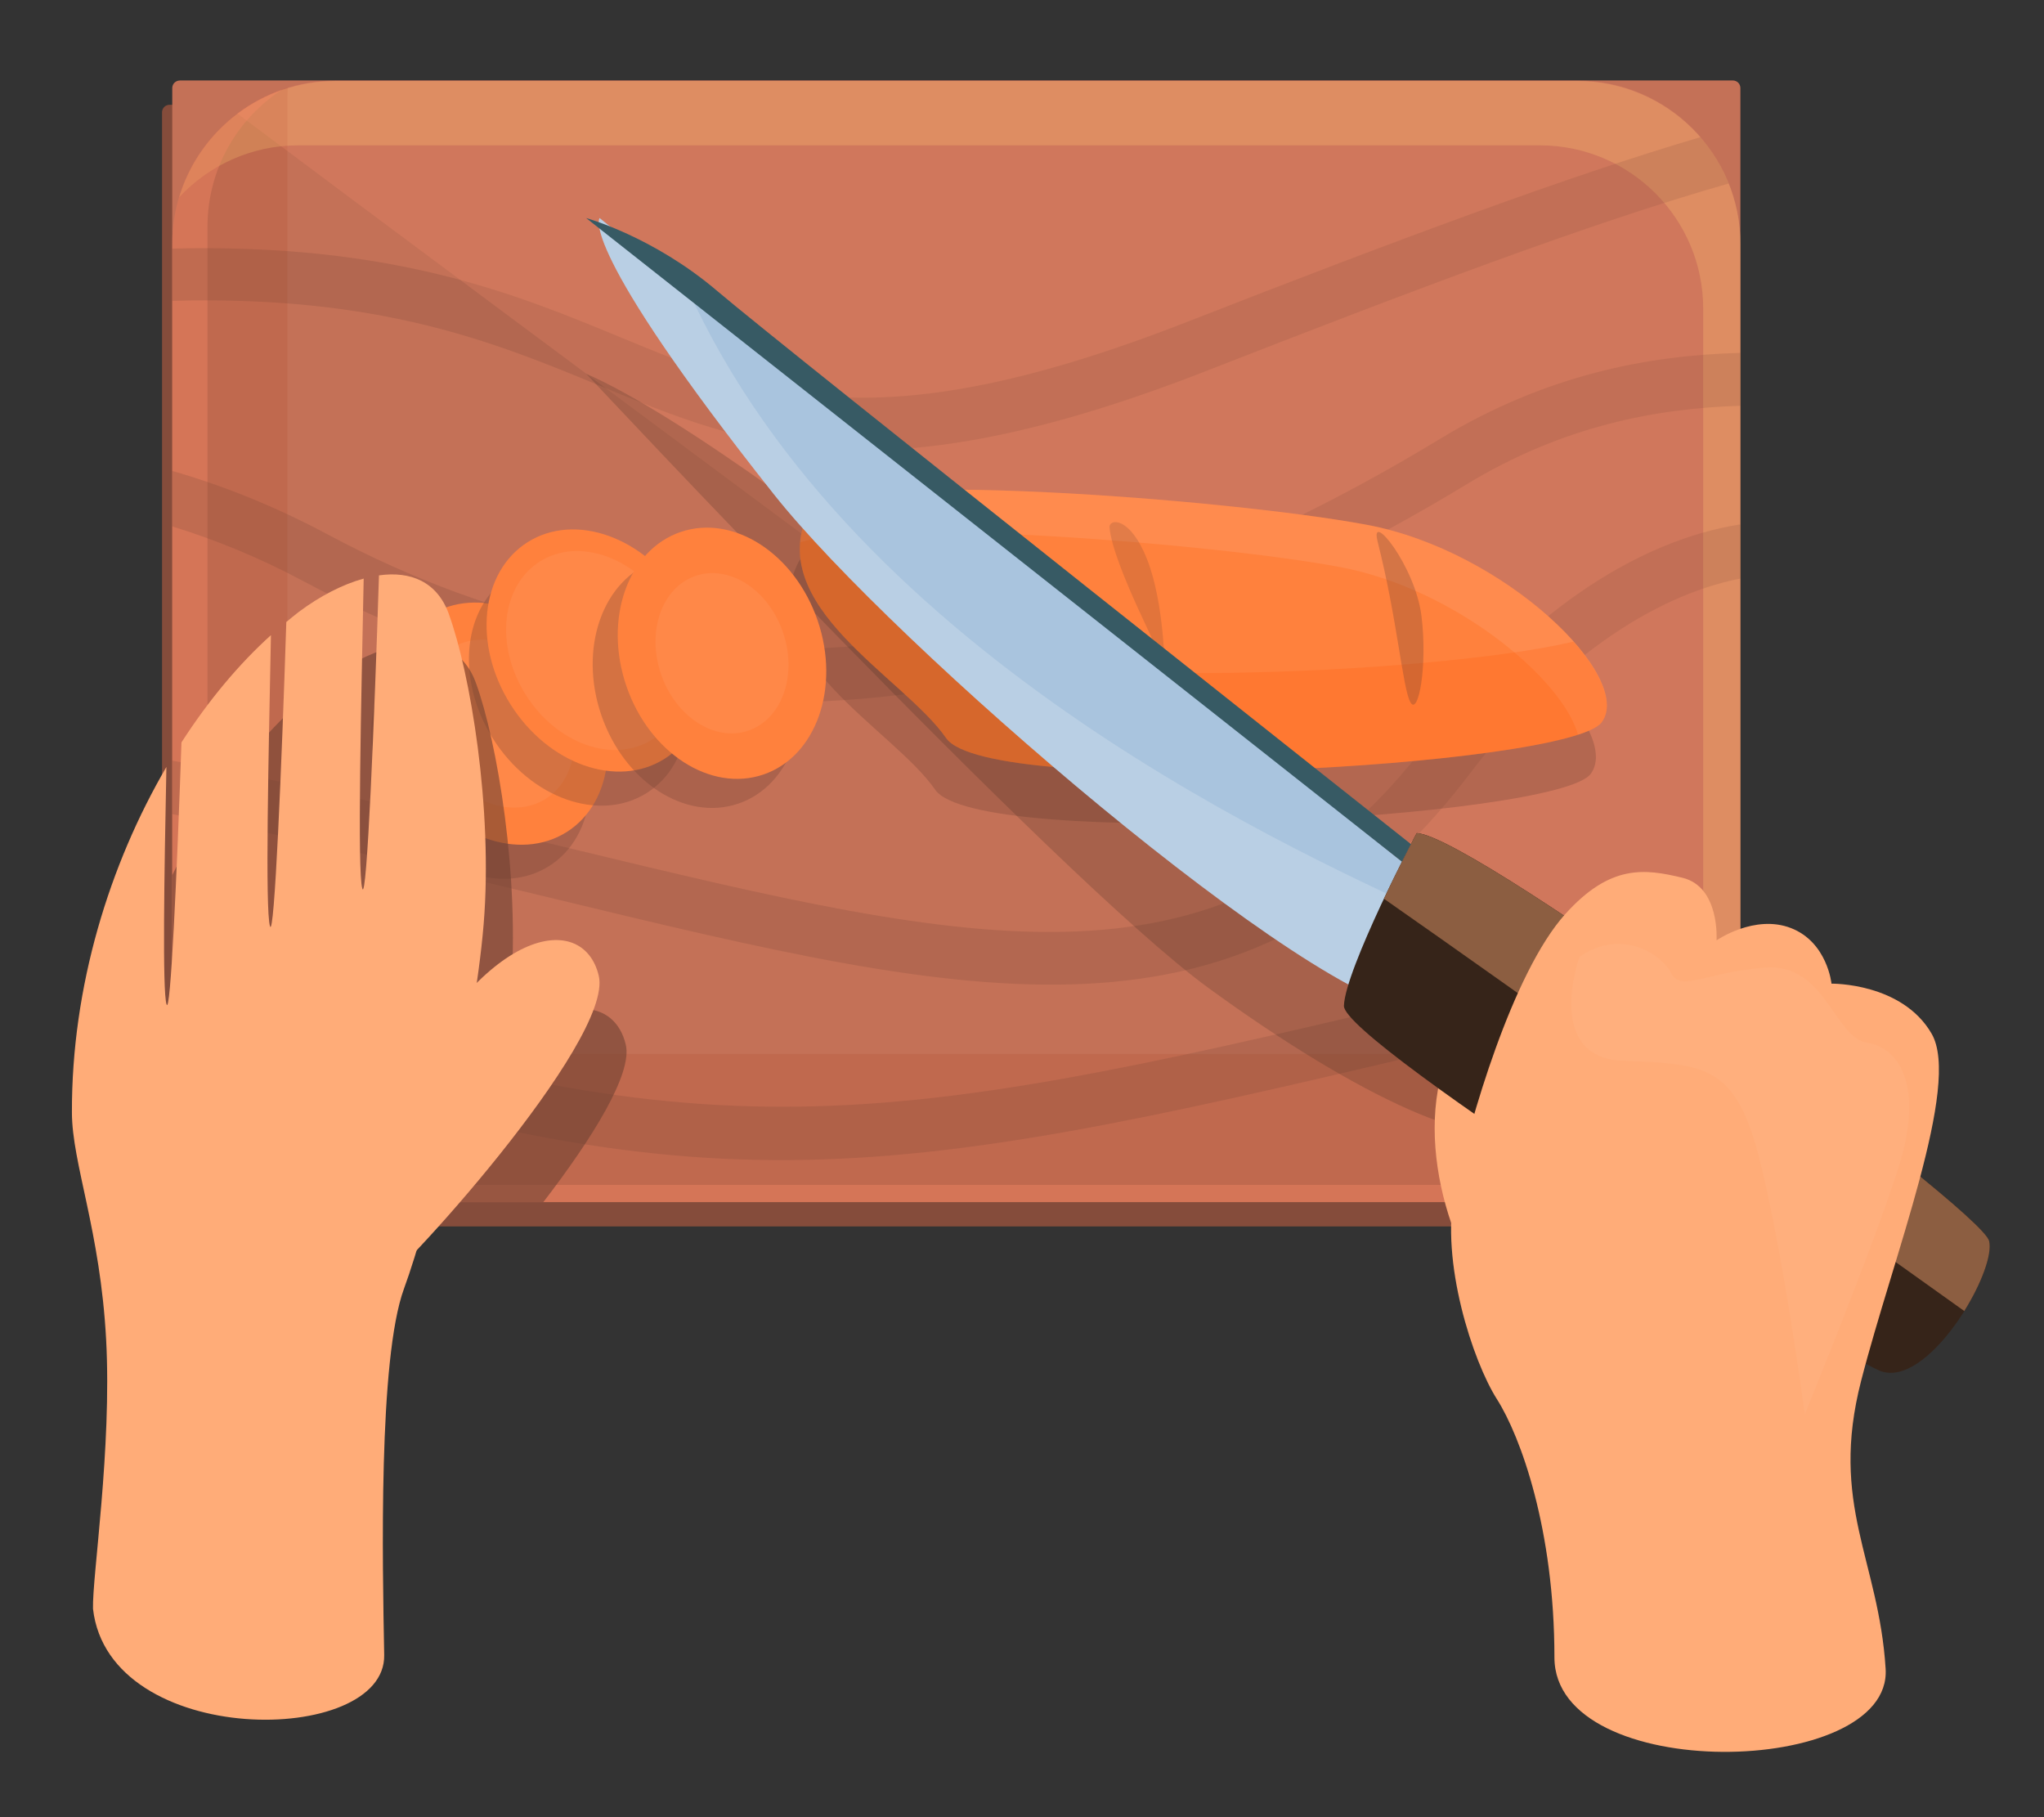 <?xml version="1.0" encoding="UTF-8"?>
<svg id="Layer_2" data-name="Layer 2" xmlns="http://www.w3.org/2000/svg" viewBox="0 0 540 480">
  <rect x="0" y="0" width="540" height="480" fill="#333333" stroke="none"/>
  <defs>
    <style>
      .cls-1, .cls-2, .cls-3, .cls-4, .cls-5, .cls-6, .cls-7, .cls-8, .cls-9, .cls-10, .cls-11, .cls-12, .cls-13, .cls-14, .cls-15, .cls-16, .cls-17, .cls-18, .cls-19, .cls-20, .cls-21, .cls-22, .cls-23 {
        stroke-width: 0px;
      }

      .cls-1, .cls-2, .cls-5 {
        opacity: .3;
      }

      .cls-1, .cls-3, .cls-10, .cls-16 {
        fill: #704132;
      }

      .cls-2 {
        fill: #ff9861;
      }

      .cls-3, .cls-4, .cls-24, .cls-11, .cls-12, .cls-15, .cls-19 {
        opacity: .2;
      }

      .cls-4 {
        fill: #ffb891;
      }

      .cls-5 {
        fill: #ffcd71;
      }

      .cls-6 {
        fill: #375a64;
      }

      .cls-7 {
        fill: none;
      }

      .cls-8 {
        fill: #ffac78;
      }

      .cls-9 {
        fill: #854c3b;
      }

      .cls-11, .cls-21 {
        fill: #362419;
      }

      .cls-12 {
        fill: #ff9371;
      }

      .cls-13 {
        fill: #ffd0b3;
      }

      .cls-13, .cls-17 {
        opacity: .1;
      }

      .cls-14 {
        fill: #a9c4de;
      }

      .cls-15 {
        fill: #ff5900;
      }

      .cls-16 {
        opacity: .6;
      }

      .cls-17 {
        fill: #9e2600;
      }

      .cls-18 {
        fill: #fc9270;
        opacity: .4;
      }

      .cls-19 {
        fill: #fcfcfc;
      }

      .cls-20 {
        fill: #c47157;
      }

      .cls-22 {
        fill: #8c5e41;
      }

      .cls-23 {
        fill: #ff813d;
      }
    </style>
  </defs>
  <g id="Layer_2-2" data-name="Layer 2">
    <g>
      <g>
        <g>
          <rect class="cls-9" x="42.81" y="27.68" width="414.29" height="296.28" rx="1.98" ry="1.98"/>
          <path class="cls-20" d="m47.49,21.26h410.32c1.1,0,1.98.89,1.98,1.98v292.31c0,1.1-.89,1.98-1.98,1.98H47.49c-1.1,0-1.98-.89-1.98-1.98V23.25c0-1.1.89-1.98,1.98-1.98Z"/>
          <path class="cls-5" d="m416.63,21.4H88.67c-19.5,0-35.97,12.94-41.32,30.7,7.88-8.42,19.05-13.71,31.49-13.71h327.96c23.84,0,43.17,19.33,43.17,43.17v209.94c0,4.34-.65,8.52-1.84,12.47,7.22-7.72,11.68-18.06,11.68-29.46V64.56c0-23.84-19.33-43.17-43.17-43.17Z"/>
          <path class="cls-18" d="m425.94,312.99H97.99c-23.84,0-43.17-19.33-43.17-43.17V59.88c0-15.16,7.83-28.48,19.66-36.18-16.86,5.88-28.98,21.87-28.98,40.73v209.94c0,23.84,19.33,43.17,43.17,43.17h327.96c8.68,0,16.74-2.58,23.51-6.99-4.45,1.55-9.21,2.44-14.19,2.44Z"/>
          <path class="cls-17" d="m447.06,278.41H119.11c-23.84,0-43.17-19.33-43.17-43.17V25.3c0-.73.07-1.43.11-2.15-17.68,5.4-30.54,21.84-30.54,41.28v209.94c0,23.84,19.33,43.17,43.17,43.17h327.96c23.12,0,41.93-18.18,43.06-41.02-3.99,1.22-8.23,1.89-12.62,1.89Z"/>
          <g class="cls-24">
            <path class="cls-10" d="m373.09,264.81c-143.32,34.08-189.24,41.53-327.59-6.59v14.73c138.45,47.65,185.9,39.83,330.81,5.4,36.38-8.65,63.26-8.01,83.48-3.79,0-.06,0-.12,0-.18v-13.88c-21.63-4.06-49.82-4.45-86.71,4.32Z"/>
            <path class="cls-10" d="m45.5,65.67v13.79c55.12-1.46,85.31,11,112.97,22.43,39.17,16.19,73,30.17,160.38-3.96,54.24-21.19,101.12-38.98,137.86-49.46-1.8-4.51-4.33-8.63-7.45-12.25-34.15,10.04-78.25,26.38-135.48,48.74-82.17,32.11-112.1,19.73-150,4.07-27.65-11.43-59.96-24.77-118.28-23.37Z"/>
            <path class="cls-10" d="m86.67,141.22c-13.87-7.43-27.69-12.95-41.17-16.83v14.66c11.44,3.52,23.05,8.25,34.61,14.44,93.52,50.06,196.98,41.43,307.52-25.65,25.2-15.29,49.92-19.99,72.17-20.65v-13.98c-24.16.62-51.29,5.68-79.39,22.73-106.03,64.35-204.85,72.85-293.73,25.28Z"/>
            <path class="cls-10" d="m147.06,237.55c110,26.53,182.68,44.05,241.26-33.2,21.81-28.75,47.58-46.85,71.48-51.53v-14.32c-28.06,4.4-57.52,24.42-82.56,57.44-53.09,69.99-118.52,54.21-226.92,28.08-27.47-6.62-58.61-14.13-92.29-20.77-4.33-.85-8.47-1.61-12.52-2.32v14.13c3.19.57,6.45,1.18,9.84,1.85,33.4,6.58,64.38,14.05,91.72,20.64Z"/>
          </g>
          <path class="cls-12" d="m459.79,274.37V64.43c0-23.84-19.33-43.17-43.17-43.17H88.67c-9.76,0-18.73,3.28-25.96,8.74,62.15,46.64,276.73,205.76,377.53,280.48,11.77-7.71,19.56-20.99,19.56-36.11Z"/>
        </g>
        <path class="cls-1" d="m210.93,148.51c-12.53,25.07,24.95,43.94,36.13,60.09,11.18,16.15,164.5,7.61,173.19-4.19,8.7-11.8-25.47-45.34-62.11-52.17-36.65-6.83-141.62-14.91-147.21-3.73Z"/>
        <path class="cls-23" d="m213.83,134.88c-12.53,25.07,24.95,43.94,36.13,60.09,11.18,16.15,164.5,7.61,173.19-4.19,8.7-11.8-25.47-45.34-62.11-52.17-36.65-6.83-141.62-14.91-147.21-3.73Z"/>
        <path class="cls-4" d="m361.03,138.61c-36.65-6.83-141.62-14.91-147.21-3.73-1.43,2.87-2.19,5.65-2.42,8.36,21.55-6.74,109.65.4,142.59,6.54,30.28,5.65,58.79,29.5,62.9,44.28,3.23-1.05,5.42-2.15,6.25-3.28,8.7-11.8-25.47-45.34-62.11-52.17Z"/>
        <path class="cls-15" d="m254.27,168.88c-7.47-10.8-26.69-22.81-34.87-37.08-2.96.8-4.94,1.81-5.57,3.09-12.53,25.07,24.95,43.94,36.13,60.09,11.18,16.15,164.5,7.61,173.19-4.19,3.45-4.69.08-12.8-7.46-21.31-37.81,8.95-151.83,13.26-161.42-.59Z"/>
        <path class="cls-11" d="m154.86,98.71s124.19,132.93,164.35,162.22c40.17,29.29,73.7,44.36,81.99,35.91,8.29-8.45,7.87-12.42-26.92-36.02-34.78-23.6-169.69-140.35-219.43-162.1Z"/>
        <path class="cls-14" d="m158.4,57.6l261.38,209.57s-16.15,1.32-44.51,0c-28.37-1.31-139.43-97-170.81-136.59-52.17-65.84-46.05-72.98-46.05-72.98Z"/>
        <path class="cls-8" d="m387.29,332.5c-11.27-23-14.21-58.18,11.95-73.29,26.16-15.11,37.81-2.03,30.29,30.44-7.52,32.47-42.25,42.85-42.25,42.85Z"/>
        <path class="cls-19" d="m375.27,267.18c15.84.74,27.86.65,35.4.43-8.48-10.57-19.42-19.96-29.34-24.6-34.41-16.08-155.31-68.34-199.73-166.81l-23.19-18.6s-6.12,7.14,46.05,72.98c31.38,39.59,142.44,135.28,170.81,136.59Z"/>
        <path class="cls-21" d="m374.31,220.05c-.19,0-18.98,36.11-19.26,45.64-.28,9.53,128.99,91.21,141.5,96.36,12.51,5.16,30.87-25.77,28.96-34.23-1.91-8.46-135.51-106.99-151.2-107.77Z"/>
        <path class="cls-22" d="m374.31,220.05c-.09,0-4.26,7.93-8.7,17.34,30.62,21.33,127.06,90.15,153.33,108.91,4.51-7.22,7.38-14.87,6.57-18.47-1.91-8.46-135.51-106.99-151.2-107.77Z"/>
        <path class="cls-8" d="m413.5,241.47c-13.92,15.53-25.26,54.43-29.17,73.07-3.91,18.64,4.81,45.1,11.13,55.03,6.31,9.92,15.2,34.54,15.2,68.22s89.31,31.87,87.5,3.01c-1.8-28.87-14.9-43.26-6.48-76.03,8.42-32.78,26.46-78.18,18.64-91.71-7.82-13.53-26.46-13.23-26.46-13.23,0,0-1.08-10.93-10.7-14.68-9.62-3.74-19.67,3.24-19.67,3.24,0,0,.95-14.12-9-16.53-9.94-2.4-19.09-3.65-30.99,9.62Z"/>
        <path class="cls-13" d="m417.28,252.76c10.83-7.53,21.43-.99,24.14,4.19,2.71,5.19,8.34.1,24.58-1.35,16.24-1.45,18.49,18.49,27.29,19.85,8.79,1.35,14.89,11.95,8.34,32.7-6.54,20.75-24.81,65.4-24.81,65.4,0,0-6.09-45.33-12.4-69.01-6.32-23.68-14.93-23.45-35.77-24.36-20.84-.9-11.38-27.42-11.38-27.42Z"/>
        <path class="cls-1" d="m149.58,185.9c9.97,15.81,7.95,35.01-4.53,42.88-12.48,7.87-30.68,1.43-40.65-14.38-9.97-15.81-7.95-35.01,4.53-42.88,12.48-7.87,30.68-1.43,40.65,14.38Z"/>
        <path class="cls-23" d="m154.24,176.9c9.97,15.81,7.95,35.01-4.53,42.88-12.48,7.87-30.68,1.43-40.65-14.38-9.98-15.81-7.95-35.01,4.53-42.88,12.48-7.87,30.68-1.43,40.65,14.38Z"/>
        <path class="cls-2" d="m147.32,181.26c6.92,10.97,5.51,24.28-3.14,29.74-8.65,5.46-21.28.99-28.2-9.97-6.92-10.97-5.51-24.29,3.14-29.74,8.65-5.46,21.28-.99,28.2,9.97Z"/>
        <path class="cls-1" d="m175.4,166.58c9.98,15.81,7.95,35.01-4.53,42.88-12.48,7.87-30.68,1.43-40.65-14.38-9.98-15.81-7.95-35.01,4.53-42.88,12.48-7.87,30.68-1.43,40.65,14.38Z"/>
        <path class="cls-23" d="m180.06,157.58c9.97,15.81,7.95,35.01-4.53,42.88-12.48,7.87-30.68,1.43-40.65-14.38-9.98-15.81-7.95-35.01,4.53-42.88,12.48-7.87,30.68-1.43,40.65,14.38Z"/>
        <path class="cls-2" d="m176.03,160.12c8.2,12.99,6.53,28.77-3.72,35.23-10.25,6.47-25.2,1.18-33.4-11.81-8.2-12.99-6.53-28.77,3.72-35.23,10.25-6.47,25.2-1.18,33.4,11.81Z"/>
        <path class="cls-1" d="m209.4,171.61c6.04,17.69-.38,35.9-14.34,40.66-13.96,4.76-30.17-5.72-36.21-23.41-6.04-17.69.38-35.9,14.34-40.66,13.96-4.76,30.17,5.72,36.21,23.41Z"/>
        <path class="cls-23" d="m216.02,163.93c6.04,17.69-.38,35.9-14.34,40.66-13.96,4.76-30.17-5.72-36.21-23.41-6.04-17.69.38-35.9,14.34-40.66,13.96-4.76,30.17,5.72,36.21,23.41Z"/>
        <path class="cls-2" d="m206.87,167.05c3.85,11.29-.25,22.9-9.15,25.94s-19.25-3.65-23.1-14.94c-3.85-11.29.24-22.9,9.15-25.94,8.91-3.04,19.25,3.65,23.1,14.94Z"/>
        <path class="cls-1" d="m363.93,142.97c5.26,20.68,6.62,38.92,8.7,42.56,2.07,3.65,4.56-9.59,2.9-22.85-1.66-13.26-13.74-28.13-11.59-19.71Z"/>
        <path class="cls-3" d="m293.13,139.37c.93,10.01,14.38,34.94,14.49,36.45.11,1.51,0-16.46-4.56-28.05-4.56-11.59-10.16-10.77-9.94-8.4Z"/>
        <path class="cls-6" d="m154.86,57.6s17.77,4.86,34.74,19.36c16.98,14.49,183.14,146,183.14,146l-2.37,4.65L154.86,57.6Z"/>
        <path class="cls-16" d="m133.08,277.87c.8-5.45,1.44-10.7,1.84-15.51,2.53-30.57-3.58-66.65-9.22-82.05-3.12-8.52-10.14-11.31-18.44-10.14-1.19,37.83-3.2,86.63-4.4,82.74-1.37-4.44-.27-50.21.36-81.89-5.61,1.55-11.57,4.63-17.18,8.83-1.09.82-2.17,1.75-3.26,2.63-1.2,37.45-3.15,84.13-4.32,80.33-1.3-4.21-.37-45.58.26-76.86-8.47,7.64-16.5,17.26-23.64,28.33-1.2,34.91-2.89,72.6-3.95,69.17-1.11-3.6-.6-34.3-.03-62.68-1.96,3.36-3.83,6.85-5.61,10.42v43.19c0,23.84,19.33,43.17,43.17,43.17h54.87c12.93-16.81,23.63-33.92,21.79-41.63-2.84-11.91-16.44-13.78-32.25,1.96Z"/>
        <path class="cls-8" d="m104.51,291.34c23.17-47.17,49.58-50.78,53.67-33.62,4.09,17.16-53.88,80.93-60.51,84.25-6.63,3.31,6.83-50.63,6.83-50.63Z"/>
        <path class="cls-8" d="m118.56,162.12c-3.12-8.52-10.14-11.31-18.44-10.14-1.19,37.83-3.2,86.63-4.4,82.74-1.37-4.44-.27-50.2.36-81.89-5.61,1.55-11.57,4.63-17.18,8.83-1.09.82-2.17,1.75-3.26,2.64-1.2,37.45-3.15,84.13-4.32,80.33-1.3-4.21-.37-45.58.26-76.86-8.47,7.64-16.5,17.25-23.64,28.33-1.2,34.91-2.89,72.6-3.95,69.17-1.11-3.6-.6-34.3-.03-62.68-14.96,25.63-25.07,57.85-24.96,91.32.04,13.45,7.5,31.17,9.04,59.96,1.54,28.79-3.71,62.65-3.47,71.08,4.21,37.1,77.38,36.43,76.93,12.22-.44-24.2-1.59-78.2,5.24-96.8,6.83-18.6,18.5-65.61,21.03-96.19,2.53-30.57-3.58-66.65-9.22-82.05Z"/>
      </g>
      <rect class="cls-7" width="540" height="480"/>
    </g>
  </g>
</svg>